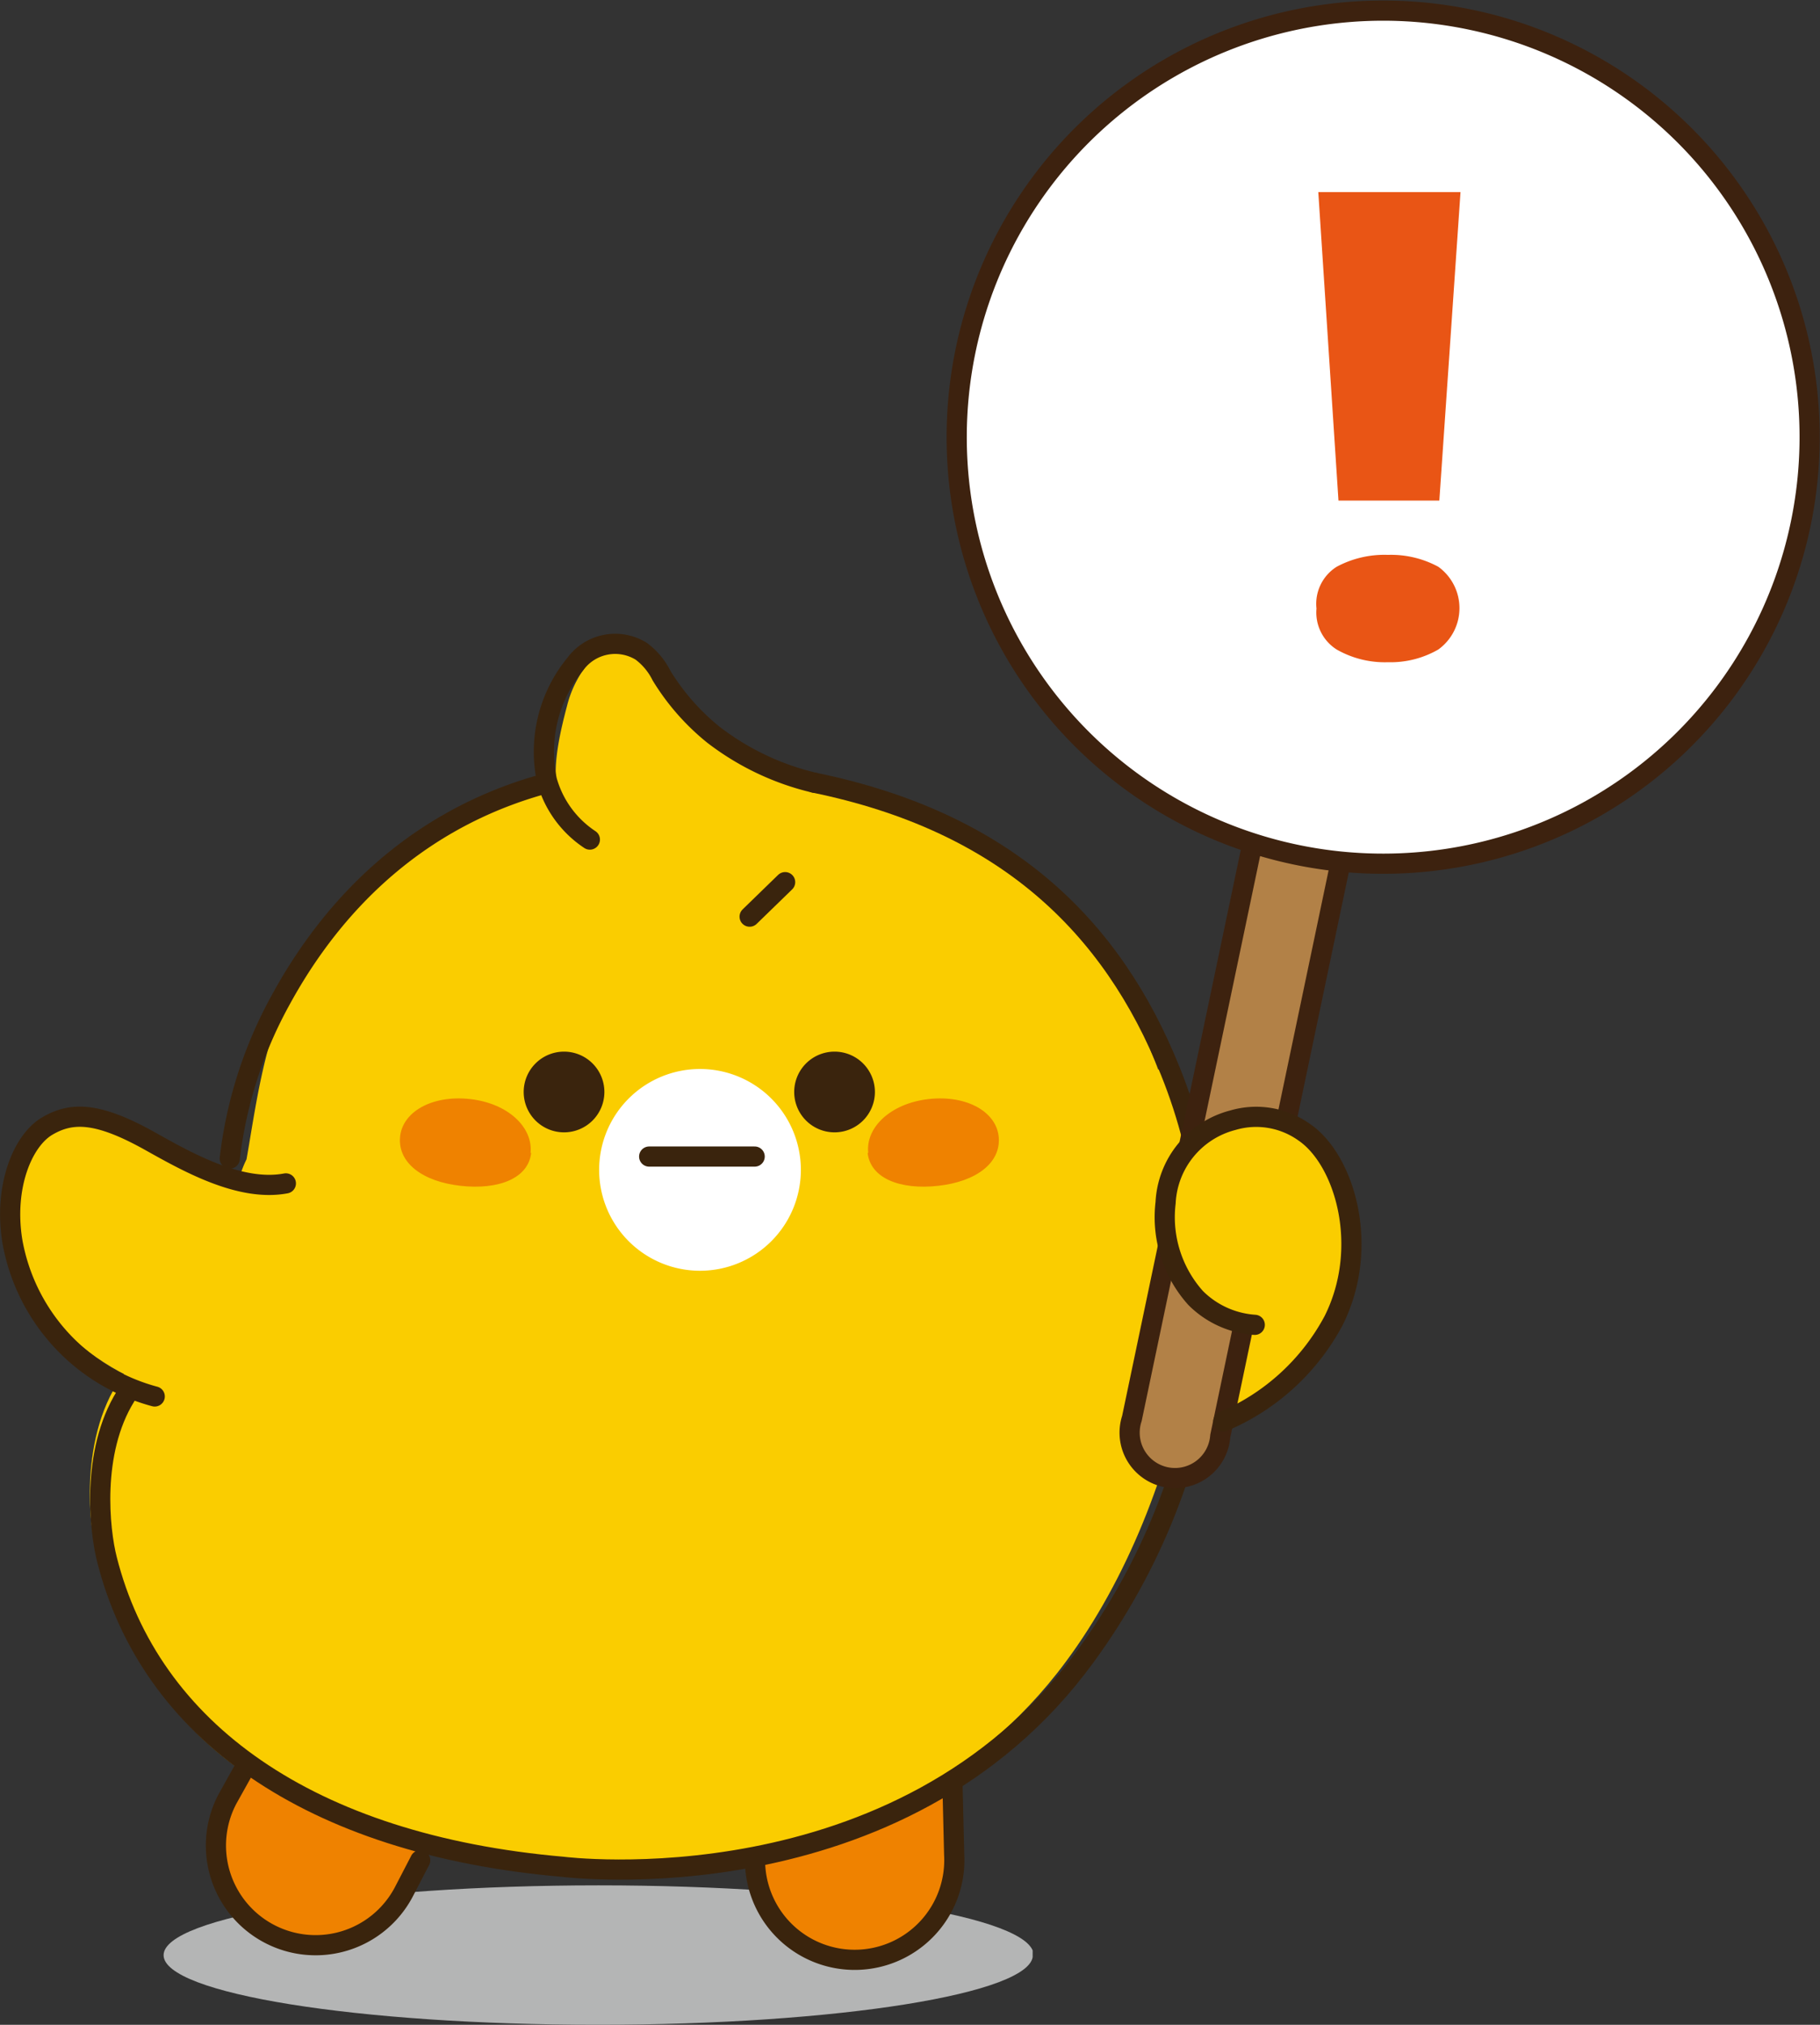 <svg xmlns="http://www.w3.org/2000/svg" xmlns:xlink="http://www.w3.org/1999/xlink" viewBox="0 0 90.22 100.35"><rect x="0" y="0" width="90.22" height="100.35" fill="#333333" stroke="none"/><defs><style>.cls-1,.cls-13,.cls-8{fill:none;}.cls-2{isolation:isolate;}.cls-3{clip-path:url(#clip-path);}.cls-4{mix-blend-mode:multiply;}.cls-5{clip-path:url(#clip-path-2);}.cls-6{fill:#b4b5b5;}.cls-7{fill:#ef8200;}.cls-8{stroke:#3a240d;}.cls-13,.cls-8{stroke-linecap:round;stroke-linejoin:round;}.cls-9{fill:#facd00;}.cls-10{fill:#fff;}.cls-11{fill:#3a240d;}.cls-12{fill:#b28147;}.cls-13{stroke:#3d220f;}.cls-14{fill:#e95515;}</style><clipPath id="clip-path" transform="translate(-18.89 -14.02)"><rect class="cls-1" x="18.5" y="13.63" width="91" height="100.74"/></clipPath><clipPath id="clip-path-2" transform="translate(-18.89 -14.02)"><rect class="cls-1" x="26.96" y="107.46" width="43.12" height="6.91"/></clipPath></defs><g class="cls-2"><g id="Layer_17" data-name="Layer 17"><g class="cls-3"><g class="cls-4"><g class="cls-5"><path class="cls-6" d="M70.09,110.92c0,1.9-9.66,3.45-21.57,3.45S27,112.82,27,110.92s9.66-3.46,21.56-3.46,21.57,1.55,21.57,3.46" transform="translate(-18.89 -14.02)"/></g></g><path class="cls-7" d="M56.31,104.38l0,2a4.94,4.94,0,1,0,9.87-.43l-.1-3.93" transform="translate(-18.89 -14.02)"/><path class="cls-8" d="M56.32,104.51l0,1.86a4.94,4.94,0,1,0,9.87-.43l-.09-3.7" transform="translate(-18.89 -14.02)"/><path class="cls-9" d="M28.87,85.34c-1,.14,1.06-11.57,2.24-13.86h0c.44-2.46.9-6.29,2.4-8.82C38,55,46.17,51.74,55.4,52.18a23,23,0,0,1,20.35,13.5,23.59,23.59,0,0,1,2,8c0,2,.1,4.11.24,6.36" transform="translate(-18.89 -14.02)"/><path class="cls-9" d="M25.87,81.19c-3,2.68-2.69,7.74-2.24,9.57,2.25,9.22,9.3,14.61,21.87,15.7,0,0,17,2.4,26.23-10.09,6-8.07,8.48-21.35,5.42-29.58" transform="translate(-18.89 -14.02)"/><path class="cls-9" d="M33.63,73.22c-2.49.15-5.49-1.63-7.35-2.67-2.54-1.41-3.83-1.44-5.05-.72s-2.32,3-1.74,5.69c.55,2.5,3.33,6.71,9.06,7.8" transform="translate(-18.89 -14.02)"/><path class="cls-8" d="M33.06,72.67c-2.28.43-4.92-1.08-6.78-2.12-2.54-1.41-3.83-1.44-5.05-.72s-2.16,3-1.73,5.69a9.71,9.71,0,0,0,7.06,7.71" transform="translate(-18.89 -14.02)"/><path class="cls-8" d="M30.28,71.44a21.35,21.35,0,0,1,2.5-7.82c4.19-7.71,11.34-12,20.78-11.53" transform="translate(-18.89 -14.02)"/><path class="cls-9" d="M58.45,53.49a29.47,29.47,0,0,1-4.54-2.91,10.84,10.84,0,0,1-2.27-3.08,2.92,2.92,0,0,0-1-1.15,1.88,1.88,0,0,0-2.42.34A5.47,5.47,0,0,0,47,49c-.61,2.28-.91,4.3.07,5.24" transform="translate(-18.89 -14.02)"/><path class="cls-8" d="M59.25,52.81a13.13,13.13,0,0,1-5-2.38,11.42,11.42,0,0,1-2.57-2.93,3.36,3.36,0,0,0-1-1.2,2.45,2.45,0,0,0-3.27.63A6.84,6.84,0,0,0,46,52.7a5.17,5.17,0,0,0,2.13,2.93" transform="translate(-18.89 -14.02)"/><path class="cls-7" d="M31.14,101.43l-1,1.74a4.94,4.94,0,1,0,8.73,4.63l1-1.82" transform="translate(-18.89 -14.02)"/><path class="cls-8" d="M31.08,101.54l-.91,1.63a4.94,4.94,0,1,0,8.73,4.63l.82-1.58" transform="translate(-18.89 -14.02)"/><path class="cls-8" d="M25.11,83.23c-1.71,2.76-1.29,6.62-.92,8.07,2.14,8.47,10,14.14,22.6,15.24,0,0,16.74,2.14,25.9-10.42,6.58-9,7.78-20.17,4.22-29C74,59.85,68.66,54.74,59.25,52.81" transform="translate(-18.89 -14.02)"/><path class="cls-10" d="M58.59,72a5,5,0,1,1-5-5,5,5,0,0,1,5,5" transform="translate(-18.89 -14.02)"/><path class="cls-7" d="M45.22,71.16c-.14,1.26-1.61,1.84-3.5,1.63s-3.1-1.14-3-2.4,1.58-2.11,3.47-1.9,3.13,1.41,3,2.67" transform="translate(-18.89 -14.02)"/><path class="cls-7" d="M61.9,71.16c.14,1.26,1.61,1.84,3.5,1.63s3.1-1.14,3-2.4-1.58-2.11-3.47-1.9-3.14,1.41-3,2.67" transform="translate(-18.89 -14.02)"/><path class="cls-11" d="M48.85,68.14a2,2,0,1,1-2-2,2,2,0,0,1,2,2" transform="translate(-18.89 -14.02)"/><path class="cls-11" d="M58.26,68.14a2,2,0,1,0,2-2,2,2,0,0,0-2,2" transform="translate(-18.89 -14.02)"/><line class="cls-8" x1="32.18" y1="57.32" x2="37.41" y2="57.32"/><path class="cls-9" d="M76,74.44a6.6,6.6,0,0,0,2.48-.2c2.24-.57,3.37-1.2,4.81-.25,1.23.8,2,3.65.49,6.62-1,1.93-3.73,4.61-8.53,4.85" transform="translate(-18.89 -14.02)"/><line class="cls-8" x1="38.92" y1="43.72" x2="37.16" y2="45.43"/><path class="cls-12" d="M88.63,41.09,79.38,85.2A2.25,2.25,0,1,1,75,84.32l9.27-44.21" transform="translate(-18.89 -14.02)"/><path class="cls-13" d="M88.63,41.09,79.38,85.2A2.25,2.25,0,1,1,75,84.32l9.27-44.21" transform="translate(-18.89 -14.02)"/><path class="cls-10" d="M108.15,40A21.14,21.14,0,1,1,91.81,15a21.13,21.13,0,0,1,16.34,25" transform="translate(-18.89 -14.02)"/><path class="cls-13" d="M108.15,40A21.14,21.14,0,1,1,91.81,15,21.13,21.13,0,0,1,108.15,40Z" transform="translate(-18.89 -14.02)"/><path class="cls-9" d="M83.46,70.25A3.72,3.72,0,0,0,80,69.54a4.45,4.45,0,0,0-3.34,4.09c-.27,2.89,1.27,5.47,3.88,6.11l1.64-.46,2.13,1.56A8.37,8.37,0,0,0,85,79.47c1.83-4.58.38-7.68-1.55-9.22" transform="translate(-18.89 -14.02)"/><path class="cls-8" d="M81.09,79.68a4.57,4.57,0,0,1-2.93-1.33,6,6,0,0,1-1.49-4.72A4.45,4.45,0,0,1,80,69.54a4.1,4.1,0,0,1,3.55.6c2,1.37,3.28,5.67,1.45,9.33a11.1,11.1,0,0,1-5.47,5" transform="translate(-18.89 -14.02)"/></g><path class="cls-14" d="M84.15,44.18a2.17,2.17,0,0,1,1-2.07,5,5,0,0,1,2.54-.59,4.92,4.92,0,0,1,2.5.59,2.53,2.53,0,0,1,0,4.1,4.74,4.74,0,0,1-2.5.63,4.81,4.81,0,0,1-2.54-.63A2.17,2.17,0,0,1,84.15,44.18Zm6.09-5.35h-5l-1-15.29h7.05Z" transform="translate(-18.89 -14.02)"/></g></g></svg>